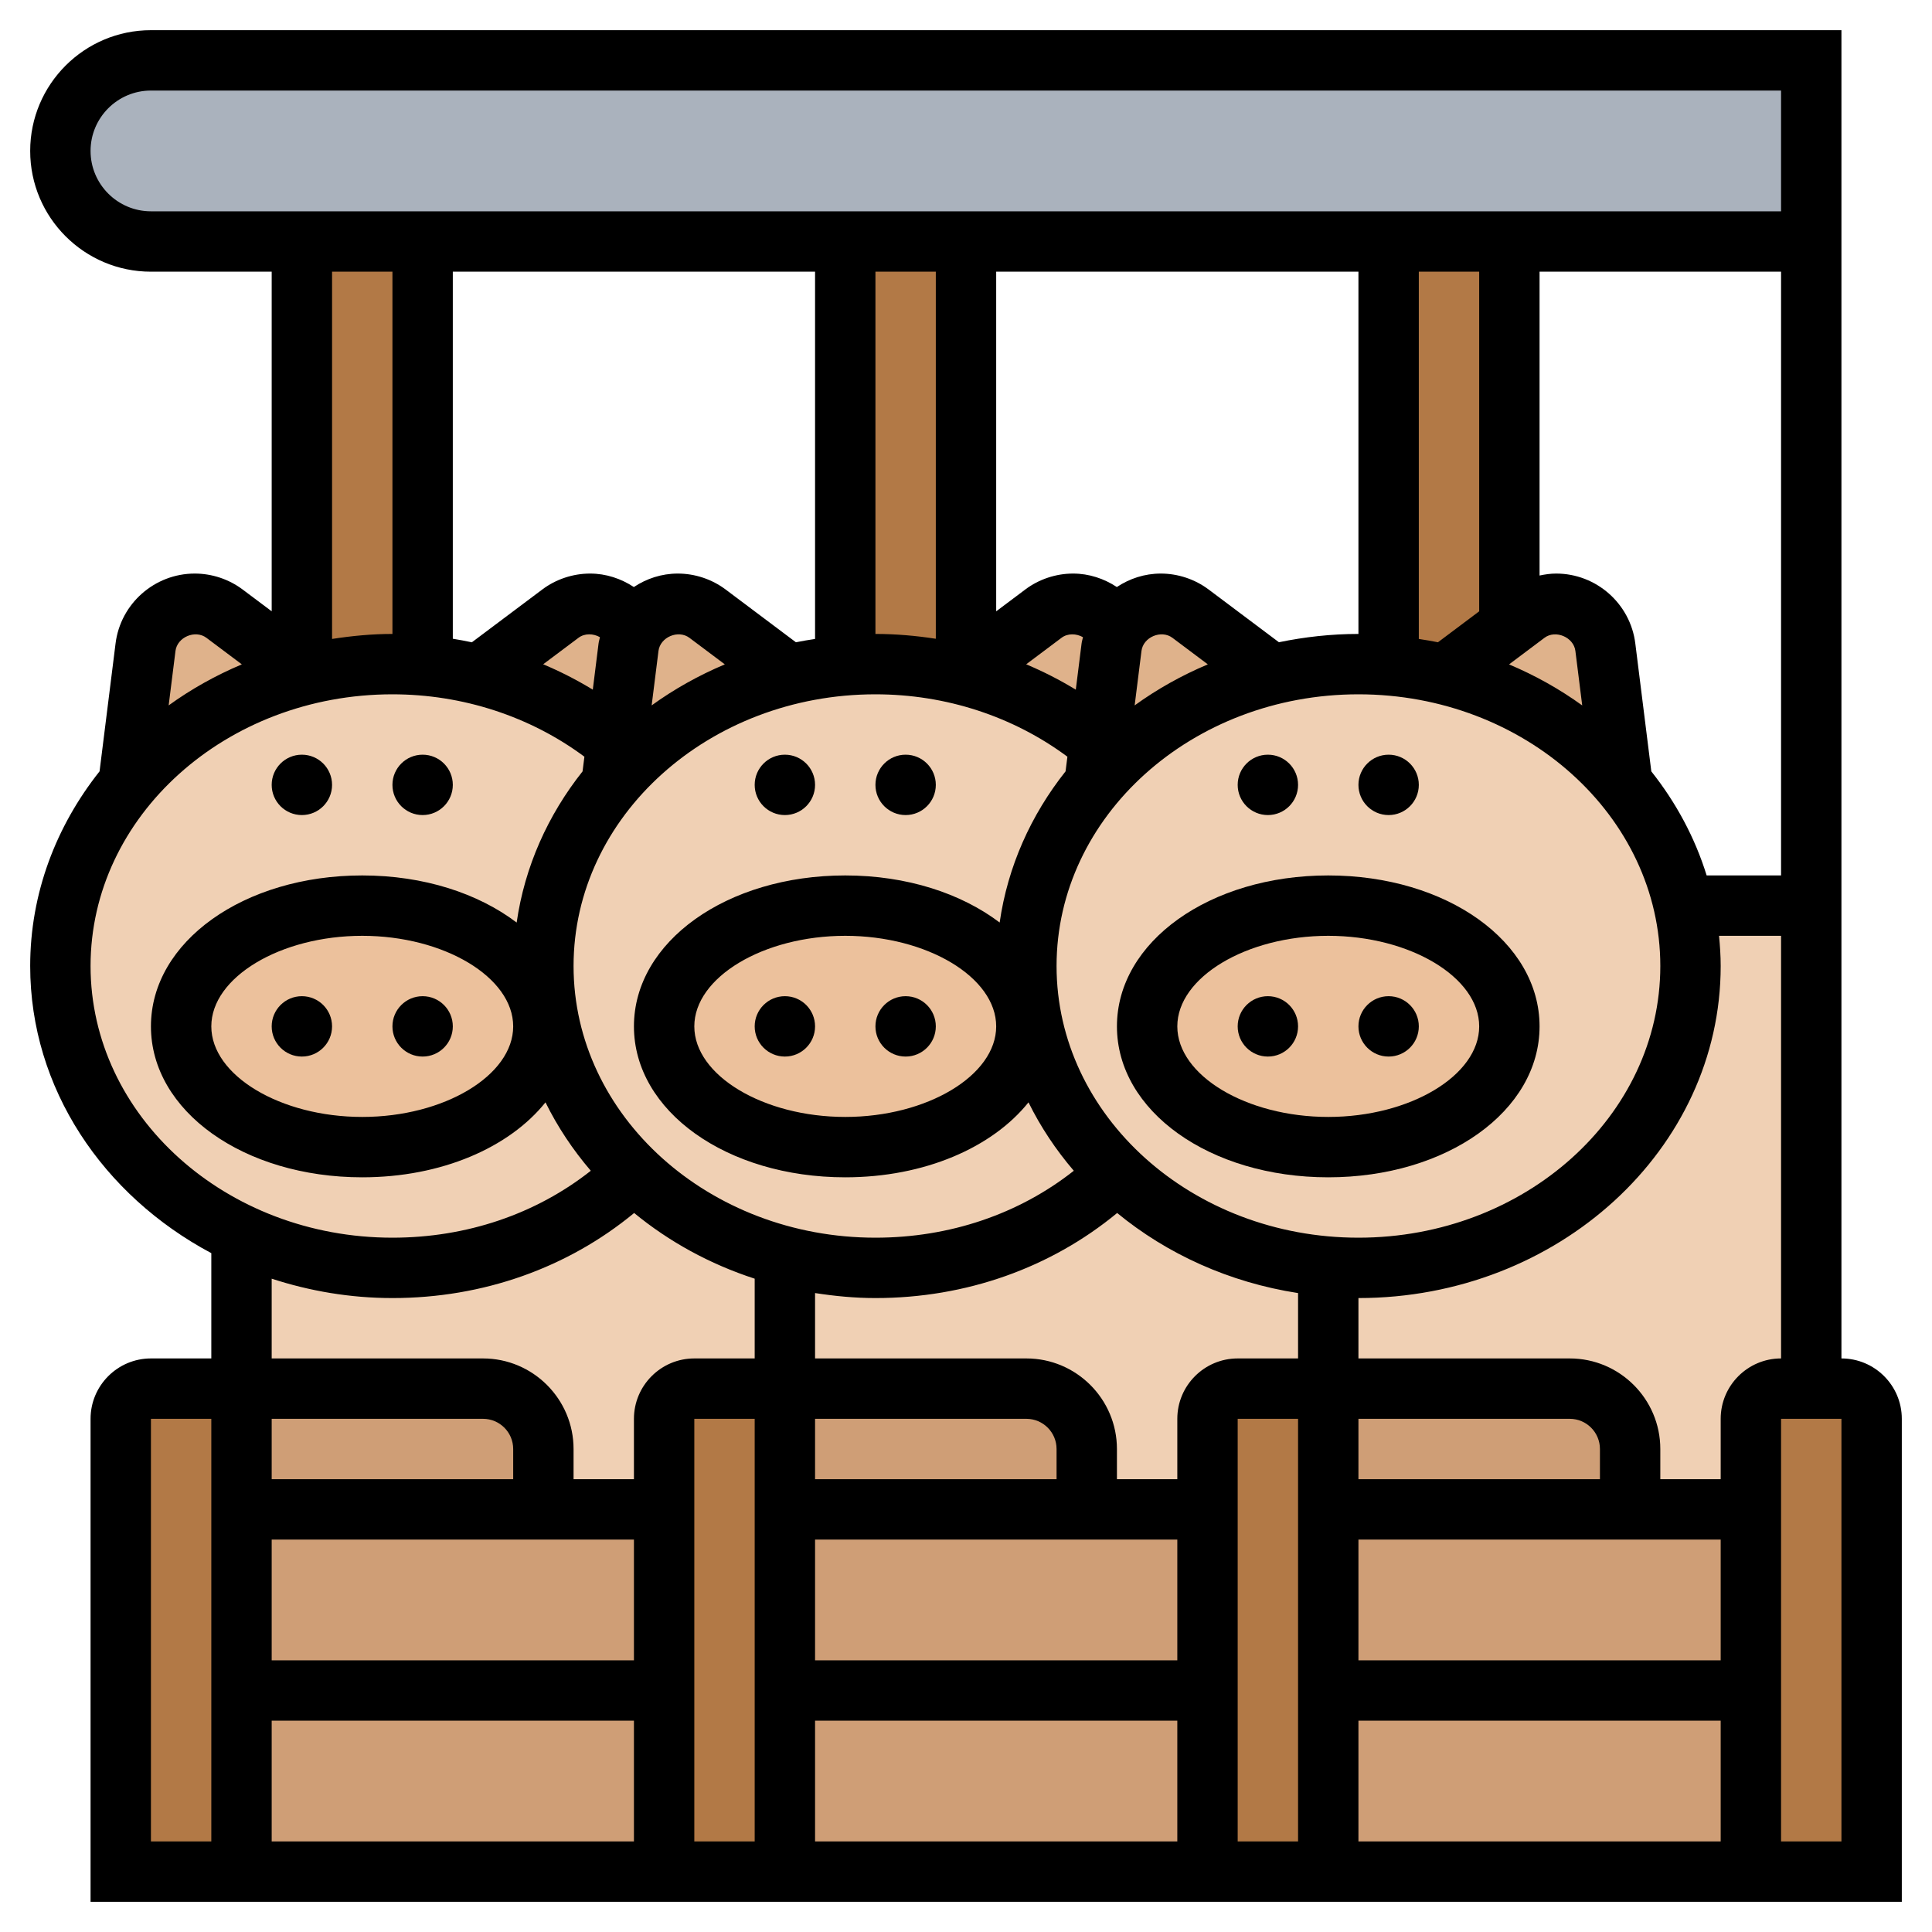 <svg id="_x33_0" enable-background="new 0 0 64 64" height="512" viewBox="0 0 64 64" width="512" xmlns="http://www.w3.org/2000/svg"><g><g><g><path d="m60 2v6h-10-4-14-4-14-4-5c-1.66 0-3-1.34-3-3 0-.83.34-1.58.88-2.12s1.29-.88 2.12-.88z" fill="#aab2bd"/></g><g><path d="m62 47v15h-4v-6-6-3c0-.55.45-1 1-1h1 1c.55 0 1 .45 1 1z" fill="#b27946"/></g><g><path d="m60 30v16h-1c-.55 0-1 .45-1 1v3h-4v-2c0-1.1-.9-2-2-2h-8v-4.04c.33.03.66.04 1 .04 6.08 0 11-4.48 11-10 0-.69-.08-1.36-.22-2z" fill="#f0d0b4"/></g><g><path d="m55.78 30c.14.64.22 1.31.22 2 0 5.52-4.92 10-11 10-.34 0-.67-.01-1-.04-2.75-.23-5.21-1.37-7-3.1-1.86-1.79-3-4.21-3-6.86 0-2.28.84-4.39 2.26-6.07 1.45-1.72 3.5-3.01 5.87-3.58.91-.23 1.88-.35 2.87-.35.34 0 .67.01 1 .04.64.05 1.27.16 1.87.31 2.37.57 4.42 1.86 5.87 3.58.99 1.17 1.7 2.56 2.04 4.07z" fill="#f0d0b4"/></g><g><path d="m54 50v-2c0-1.1-.9-2-2-2h-8v16h14v-12z" fill="#cf9e76"/></g><g><path d="m36 50v-2c0-1.1-.9-2-2-2h-8v16h14v-12z" fill="#cf9e76"/></g><g><path d="m18 50v-2c0-1.1-.9-2-2-2h-8v16h14v-12z" fill="#cf9e76"/></g><g><path d="m50 20.75.56-.42c.29-.21.63-.33.99-.33.83 0 1.53.62 1.63 1.44l.56 4.49c-1.45-1.72-3.5-3.01-5.87-3.58v-.01z" fill="#dfb28b"/></g><g><path d="m50 8v12.75l-2.13 1.59v.01c-.6-.15-1.23-.26-1.87-.31v-.04-14z" fill="#b27946"/></g><g><ellipse cx="44" cy="34" fill="#ecc19c" rx="6" ry="4"/></g><g><path d="m44 56v6h-4v-6-6-3c0-.55.45-1 1-1h3v4z" fill="#b27946"/></g><g><path d="m44 41.96v4.04h-3c-.55 0-1 .45-1 1v3h-4v-2c0-1.1-.9-2-2-2h-8v-4.38c.95.25 1.96.38 3 .38 3.15 0 5.99-1.21 8-3.14 1.79 1.73 4.25 2.87 7 3.1z" fill="#f0d0b4"/></g><g><path d="m42.13 22.34v.01c-2.37.57-4.42 1.86-5.87 3.58l.16-1.31.4-3.18c.02-.2.09-.4.18-.57.28-.52.83-.87 1.45-.87.36 0 .7.12.99.33z" fill="#dfb28b"/></g><g><path d="m37 20.87c-.09.17-.16.37-.18.57l-.4 3.18c-1.27-1.06-2.83-1.86-4.55-2.28l.25-.18 2.44-1.83c.29-.21.63-.33.99-.33.62 0 1.17.35 1.45.87z" fill="#dfb28b"/></g><g><path d="m36.42 24.62-.16 1.31c-1.42 1.68-2.26 3.79-2.26 6.07 0 2.65 1.14 5.07 3 6.86-2.01 1.93-4.85 3.14-8 3.14-1.04 0-2.05-.13-3-.38-1.94-.5-3.66-1.47-5-2.76-1.86-1.79-3-4.21-3-6.86 0-2.28.84-4.39 2.26-6.07 1.45-1.72 3.5-3.01 5.87-3.58.6-.15 1.23-.26 1.87-.31.33-.03.66-.04 1-.04.99 0 1.96.12 2.87.34 1.72.42 3.28 1.22 4.55 2.28z" fill="#f0d0b4"/></g><g><ellipse cx="28" cy="34" fill="#ecc19c" rx="6" ry="4"/></g><g><path d="m32 22 .12.16-.25.18c-.91-.22-1.88-.34-2.87-.34-.34 0-.67.01-1 .04v-.04-14h4z" fill="#b27946"/></g><g><path d="m26.13 22.34v.01c-2.37.57-4.42 1.86-5.87 3.58l.17-1.33.39-3.16c.02-.2.09-.4.18-.57.28-.52.83-.87 1.45-.87.36 0 .7.12.99.33z" fill="#dfb28b"/></g><g><path d="m26 56v6h-4v-6-6-3c0-.55.45-1 1-1h3v4z" fill="#b27946"/></g><g><path d="m26 41.62v4.38h-3c-.55 0-1 .45-1 1v3h-4v-2c0-1.1-.9-2-2-2h-8v-5.09c1.5.7 3.2 1.09 5 1.09 3.15 0 5.99-1.21 8-3.14 1.34 1.29 3.06 2.26 5 2.76z" fill="#f0d0b4"/></g><g><path d="m21 20.87c-.09.17-.16.37-.18.57l-.39 3.16h-.03c-1.28-1.05-2.82-1.84-4.53-2.26l2.69-2.01c.29-.21.63-.33.99-.33.62 0 1.17.35 1.45.87z" fill="#dfb28b"/></g><g><path d="m20.43 24.6-.17 1.33c-1.42 1.68-2.26 3.79-2.26 6.07 0 2.65 1.14 5.07 3 6.86-2.01 1.93-4.85 3.14-8 3.14-1.8 0-3.5-.39-5-1.09-3.56-1.66-6-5.03-6-8.91 0-2.28.84-4.39 2.26-6.07 1.45-1.72 3.5-3.01 5.87-3.58.91-.23 1.88-.35 2.87-.35.34 0 .67.01 1 .04.64.05 1.27.15 1.87.3 1.71.42 3.25 1.21 4.53 2.26z" fill="#f0d0b4"/></g><g><ellipse cx="12" cy="34" fill="#ecc19c" rx="6" ry="4"/></g><g><path d="m14 22v.04c-.33-.03-.66-.04-1-.04-.99 0-1.96.12-2.87.35v-.01l-.25-.18.12-.16v-14h4z" fill="#b27946"/></g><g><path d="m10.13 22.34v.01c-2.37.57-4.42 1.86-5.87 3.58l.56-4.49c.1-.82.8-1.44 1.63-1.44.36 0 .7.12.99.33l2.44 1.83z" fill="#dfb28b"/></g><g><path d="m8 56v6h-4v-15c0-.55.45-1 1-1h3v4z" fill="#b27946"/></g></g><g><path d="m61 45v-44h-56c-2.206 0-4 1.794-4 4s1.794 4 4 4h4v11.25l-.96-.72c-.454-.342-1.019-.53-1.588-.53-1.331 0-2.46.996-2.624 2.316l-.53 4.236c-1.439 1.815-2.298 4.039-2.298 6.448 0 4.061 2.419 7.606 6 9.512v3.488h-2c-1.103 0-2 .897-2 2v16h60v-16c0-1.103-.897-2-2-2zm-4 2v2h-2v-1c0-1.654-1.346-3-3-3h-7v-2c6.617 0 12-4.935 12-11 0-.338-.023-.67-.055-1h2.055v14c-1.103 0-2 .897-2 2zm-36 8h-12v-4h12zm-4-6h-8v-2h7c.552 0 1 .448 1 1zm-8 8h12v4h-12zm10-25c0-4.962 4.486-9 10-9 2.336 0 4.569.736 6.359 2.067l-.061.485c-1.147 1.446-1.917 3.153-2.183 5.008-1.269-.963-3.074-1.56-5.115-1.56-3.925 0-7 2.196-7 5s3.075 5 7 5c2.63 0 4.873-.989 6.07-2.483.401.813.906 1.572 1.501 2.266-1.818 1.435-4.116 2.217-6.571 2.217-5.514 0-10-4.037-10-9zm8-23v12.166c-.213.033-.425.067-.634.11l-2.326-1.746c-.454-.342-1.019-.53-1.588-.53-.536 0-1.035.167-1.455.446-.424-.279-.921-.446-1.449-.446-.569 0-1.134.188-1.586.529l-2.331 1.748c-.209-.043-.419-.085-.631-.118v-12.159zm32 20h-2.465c-.389-1.256-1.016-2.417-1.833-3.447l-.53-4.236c-.164-1.321-1.293-2.317-2.624-2.317-.185 0-.368.027-.548.065v-10.065h8zm-6 20h-8v-2h7c.552 0 1 .448 1 1zm-18-17c0-4.962 4.486-9 10-9s10 4.038 10 9c0 4.963-4.486 9-10 9s-10-4.037-10-9zm3.839-10.871 1.172.879c-.869.366-1.682.822-2.424 1.359l.226-1.803c.056-.459.655-.713 1.026-.435zm-3.202 1.717c-.526-.32-1.074-.601-1.644-.84l1.171-.878c.205-.155.492-.144.711-.02-.015.07-.037.136-.046.208zm15.526-1.718c.365-.275.968-.022 1.024.437l.226 1.803c-.743-.537-1.555-.993-2.424-1.359zm-2.163-.877-1.366 1.025c-.209-.043-.421-.077-.634-.11v-12.166h2zm-4 .749c-.906 0-1.785.1-2.634.275l-2.326-1.745c-.454-.342-1.019-.53-1.588-.53-.536 0-1.035.167-1.455.446-.424-.279-.921-.446-1.449-.446-.569 0-1.134.188-1.586.529l-.962.722v-11.251h12zm-14 .16c-.657-.101-1.324-.16-2-.16v-12h2zm-8.161-.031 1.172.879c-.869.366-1.682.822-2.424 1.359l.226-1.803c.057-.459.654-.713 1.026-.435zm-3.676-.001c.205-.155.492-.145.711-.02-.014.07-.037.136-.046.208l-.191 1.53c-.525-.32-1.074-.602-1.644-.841zm13.837 12.872c0 1.626-2.29 3-5 3s-5-1.374-5-3 2.29-3 5-3 5 1.374 5 3zm-4 9c3 0 5.805-1 8.007-2.818 1.652 1.358 3.712 2.3 5.993 2.653v2.165h-2c-1.103 0-2 .897-2 2v2h-2v-1c0-1.654-1.346-3-3-3h-7v-2.166c.652.101 1.317.166 2 .166zm10 12h-12v-4h12zm-4-6h-8v-2h7c.552 0 1 .448 1 1zm-10 12h-2v-14h2zm2-4h12v4h-12zm14-10h2v14h-2zm4 4h12v4h-12zm-42-46c0-1.103.897-2 2-2h54v4h-54c-1.103 0-2-.897-2-2zm10 4v12c-.683 0-1.348.065-2 .166v-12.166zm-6.161 12.129 1.172.879c-.869.366-1.682.822-2.424 1.359l.226-1.803c.057-.459.655-.713 1.026-.435zm-3.839 10.871c0-4.962 4.486-9 10-9 2.335 0 4.569.736 6.359 2.067l-.061.486c-1.147 1.446-1.917 3.153-2.183 5.008-1.269-.964-3.074-1.561-5.115-1.561-3.925 0-7 2.196-7 5s3.075 5 7 5c2.63 0 4.873-.989 6.07-2.483.401.813.906 1.572 1.501 2.266-1.818 1.435-4.116 2.217-6.571 2.217-5.514 0-10-4.037-10-9zm14 2c0 1.626-2.29 3-5 3s-5-1.374-5-3 2.29-3 5-3 5 1.374 5 3zm-4 9c3 0 5.805-1 8.007-2.818 1.153.948 2.504 1.692 3.993 2.176v2.642h-2c-1.103 0-2 .897-2 2v2h-2v-1c0-1.654-1.346-3-3-3h-7v-2.642c1.253.408 2.596.642 4 .642zm-8 4h2v14h-2zm40 14v-4h12v4zm16 0h-2v-14h2z"/><circle cx="10" cy="34" r="1"/><circle cx="14" cy="34" r="1"/><circle cx="14" cy="26" r="1"/><circle cx="10" cy="26" r="1"/><circle cx="26" cy="34" r="1"/><circle cx="30" cy="34" r="1"/><circle cx="30" cy="26" r="1"/><circle cx="26" cy="26" r="1"/><circle cx="42" cy="34" r="1"/><circle cx="46" cy="34" r="1"/><path d="m51 34c0-2.804-3.075-5-7-5s-7 2.196-7 5 3.075 5 7 5 7-2.196 7-5zm-7 3c-2.71 0-5-1.374-5-3s2.29-3 5-3 5 1.374 5 3-2.29 3-5 3z"/><circle cx="46" cy="26" r="1"/><circle cx="42" cy="26" r="1"/></g></g></svg>